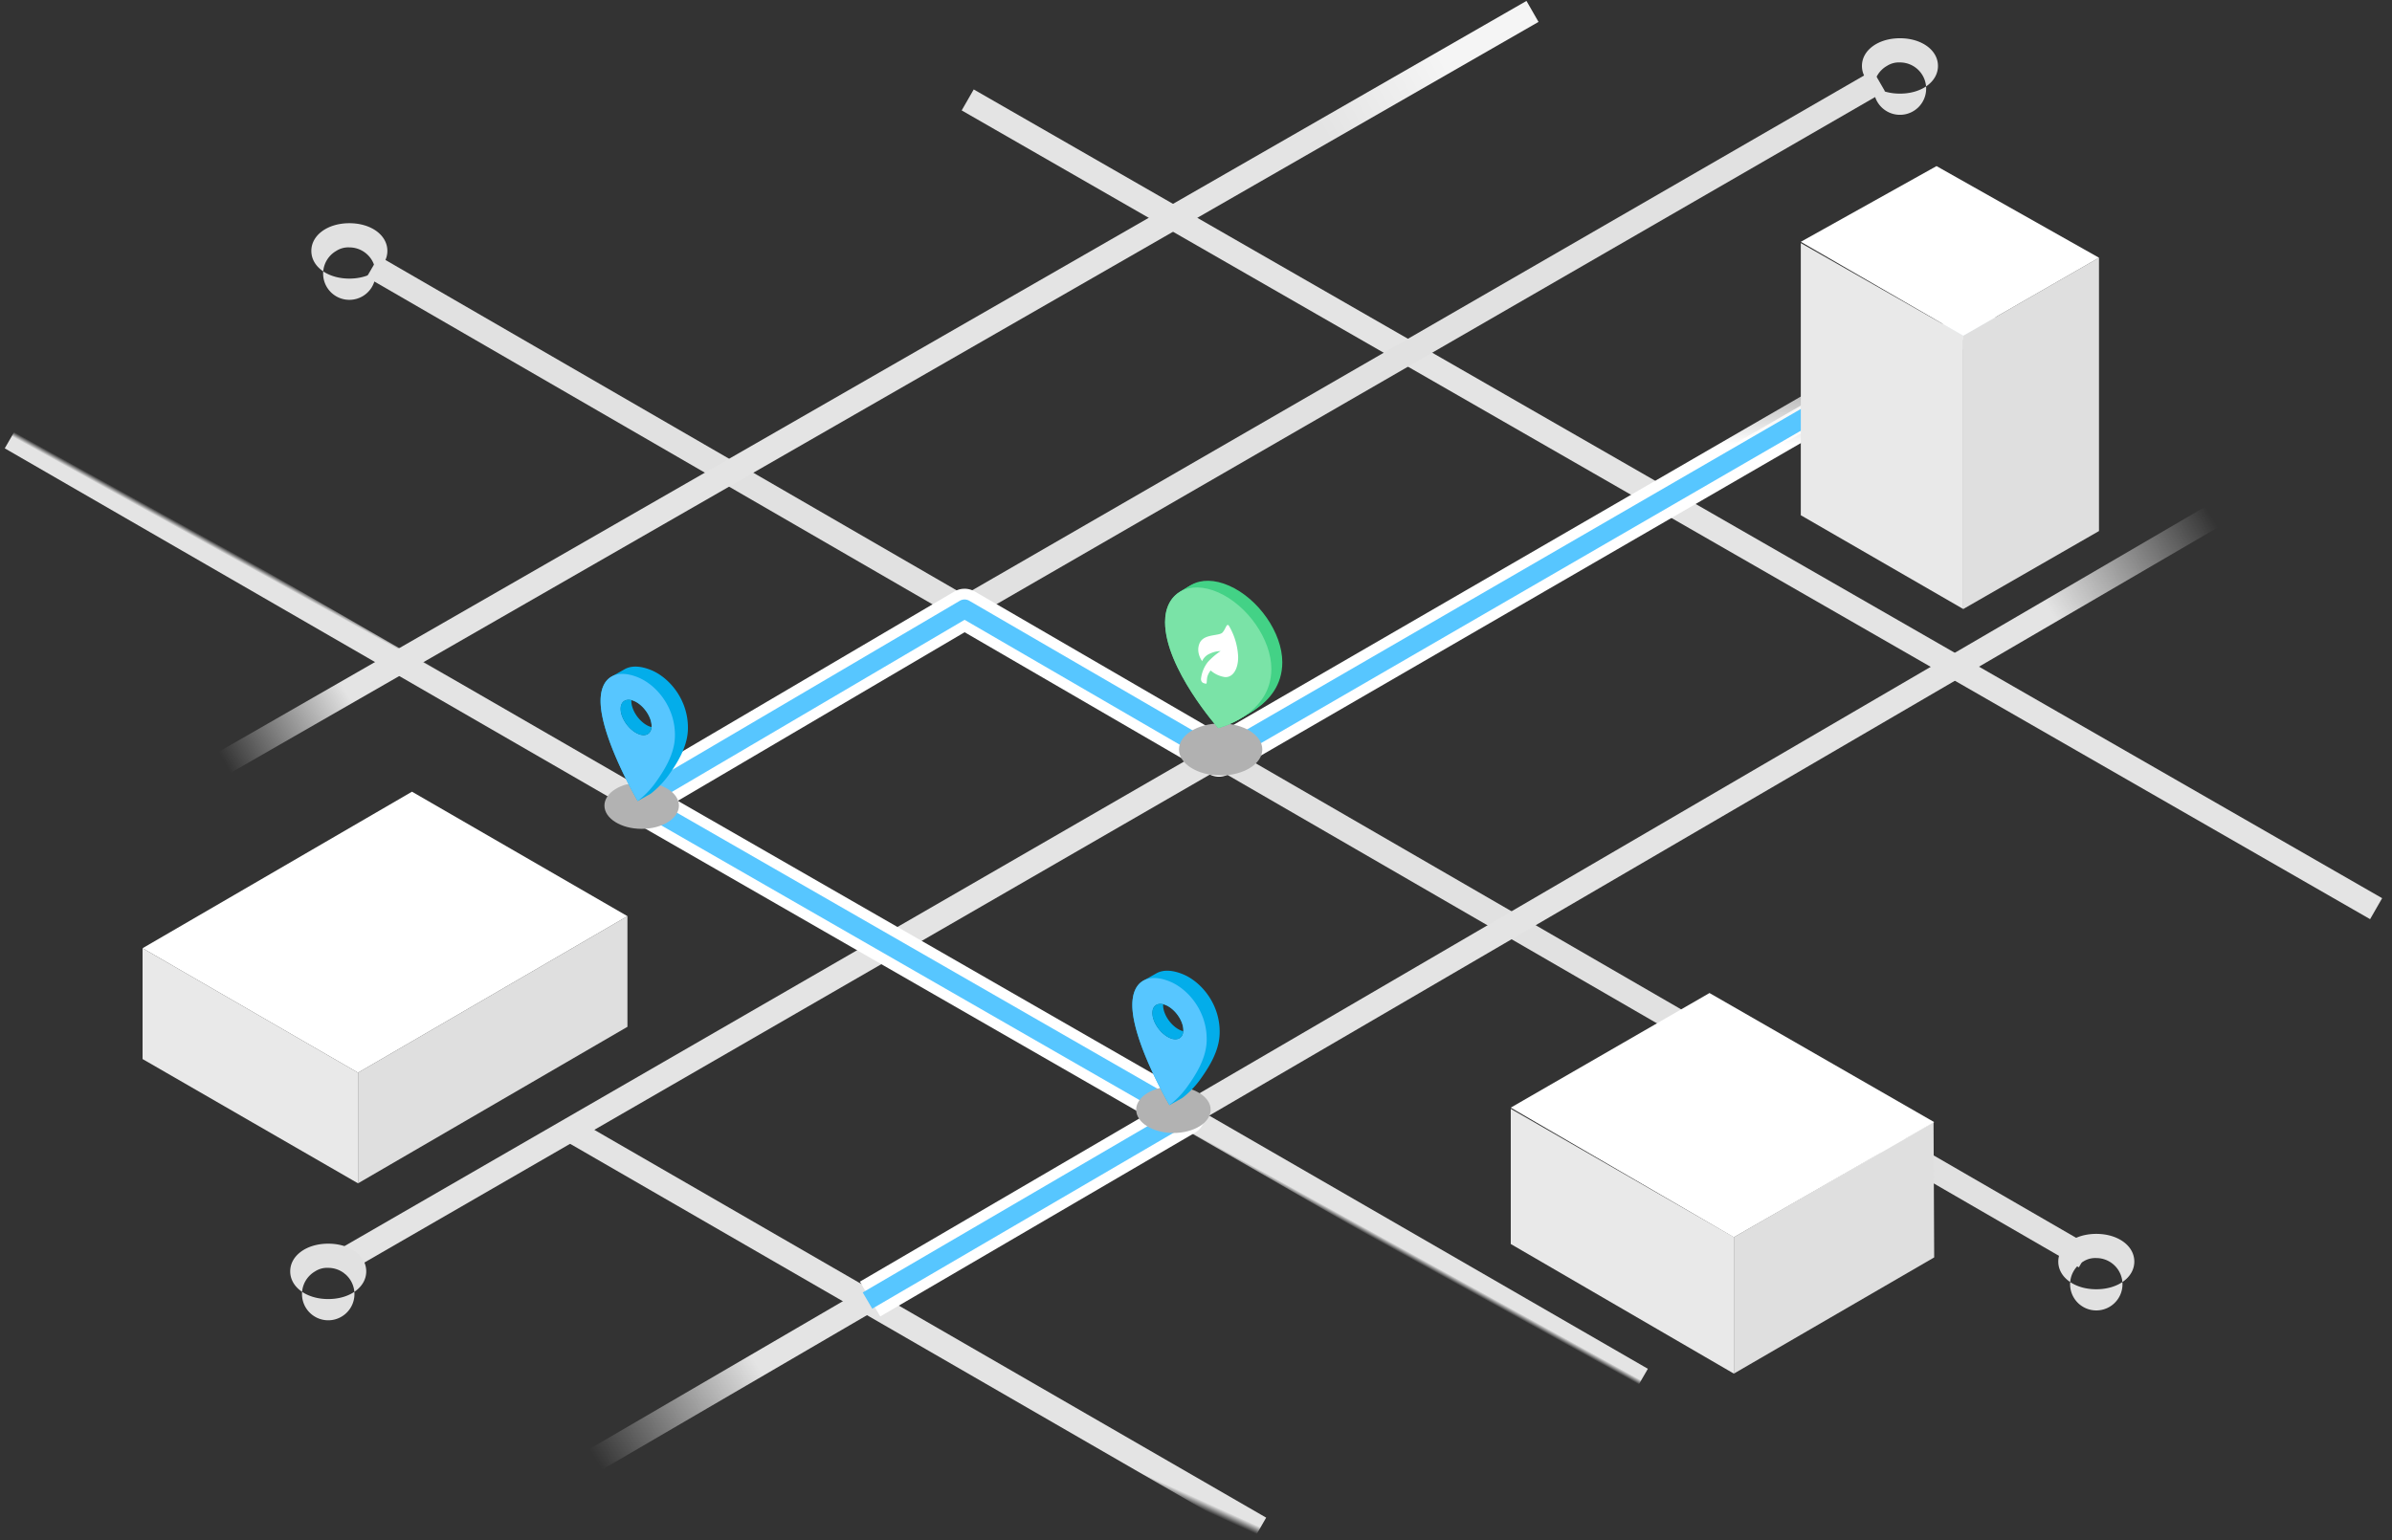 <svg xmlns="http://www.w3.org/2000/svg" xmlns:xlink="http://www.w3.org/1999/xlink" width="770" height="496" viewBox="0 0 770 496">
  <rect x="0" y="0" width="770" height="496" fill="#333333" stroke="none"/>
  <defs>
    <linearGradient id="linear-gradient" x1="-0.323" y1="0.992" x2="2.203" y2="0.031" gradientUnits="objectBoundingBox">
      <stop offset="0" stop-color="#f5f5f5" stop-opacity="0"/>
      <stop offset="0.1" stop-color="#e4e4e4"/>
      <stop offset="0.9" stop-color="#e4e4e4"/>
      <stop offset="1" stop-color="#e4e4e4" stop-opacity="0"/>
    </linearGradient>
    <linearGradient id="linear-gradient-2" x1="0.935" y1="0.5" x2="0.065" y2="0.5" xlink:href="#linear-gradient"/>
    <linearGradient id="linear-gradient-3" x1="0.54" y1="0.071" x2="0.25" y2="1.013" gradientUnits="objectBoundingBox">
      <stop offset="0" stop-color="#e4e4e4"/>
      <stop offset="0.9" stop-color="#e4e4e4"/>
      <stop offset="1" stop-color="#e4e4e4" stop-opacity="0"/>
    </linearGradient>
    <linearGradient id="linear-gradient-4" x1="0.5" y1="-19.642" x2="0.5" y2="20.642" gradientUnits="objectBoundingBox">
      <stop offset="0" stop-color="#f5f5f5" stop-opacity="0"/>
      <stop offset="0.1" stop-color="#e4e4e4"/>
    </linearGradient>
    <linearGradient id="linear-gradient-5" x1="0.883" y1="0.062" x2="0.25" y2="1.006" xlink:href="#linear-gradient"/>
    <linearGradient id="linear-gradient-6" x1="0.5" x2="0.5" y2="1" gradientUnits="objectBoundingBox">
      <stop offset="0" stop-color="#f5f5f5" stop-opacity="0"/>
      <stop offset="0.15" stop-color="#fff"/>
    </linearGradient>
    <linearGradient id="linear-gradient-7" x1="0.5" x2="0.5" y2="1" gradientUnits="objectBoundingBox">
      <stop offset="0" stop-color="#f5f5f5" stop-opacity="0"/>
      <stop offset="0.1" stop-color="#57c6ff"/>
    </linearGradient>
    <linearGradient id="linear-gradient-8" x1="0.937" y1="0.5" x2="0.063" y2="0.5" gradientUnits="objectBoundingBox">
      <stop offset="0" stop-color="#f5f5f5"/>
      <stop offset="0.1" stop-color="#e4e4e4"/>
      <stop offset="0.9" stop-color="#e4e4e4"/>
      <stop offset="1" stop-color="#e4e4e4" stop-opacity="0"/>
    </linearGradient>
  </defs>
  <g id="analytics_motion_1_up" transform="translate(-900.088 -3321.889)">
    <g id="analytics_road">
      <g id="analytics_road-2" data-name="analytics_road" transform="translate(901.619 3322.188)">
        <g id="그룹_2358" data-name="그룹 2358" transform="translate(308.04 28.498)">
          <rect id="사각형_130" data-name="사각형 130" width="7.788" height="522.926" transform="matrix(0.498, -0.867, 0.867, 0.498, 0, 6.754)" fill="url(#linear-gradient)"/>
        </g>
        <g id="그룹_2359" data-name="그룹 2359" transform="translate(116.521 82.185)">
          <rect id="사각형_131" data-name="사각형 131" width="7.789" height="636.736" transform="translate(0 6.742) rotate(-59.949)" fill="#e1e1e1"/>
        </g>
        <g id="그룹_2360" data-name="그룹 2360" transform="translate(661.043 397.009)">
          <path id="패스_2767" data-name="패스 2767" d="M1677.725,3810.879c-6.977,0-12.237-3.833-12.237-8.916s5.261-8.918,12.237-8.918,12.238,3.834,12.238,8.918S1684.7,3810.879,1677.725,3810.879Zm-4.215-8.916a8.431,8.431,0,1,0,4.215-1.13A7.11,7.11,0,0,0,1673.51,3801.963Z" transform="translate(-1665.488 -3793.045)" fill="#e1e1e1"/>
        </g>
        <g id="그룹_2361" data-name="그룹 2361" transform="translate(597.841 12.021)">
          <path id="패스_2768" data-name="패스 2768" d="M1604.692,3366c-6.977,0-12.237-3.833-12.237-8.916s5.261-8.917,12.237-8.917,12.237,3.834,12.237,8.917S1611.669,3366,1604.692,3366Zm-4.214-8.916a8.434,8.434,0,1,0,4.214-1.129A7.109,7.109,0,0,0,1600.478,3357.088Z" transform="translate(-1592.455 -3348.171)" fill="#e1e1e1"/>
        </g>
        <g id="그룹_2362" data-name="그룹 2362" transform="translate(98.693 71.575)">
          <path id="패스_2769" data-name="패스 2769" d="M1027.9,3434.823c-6.978,0-12.238-3.833-12.238-8.917s5.261-8.917,12.238-8.917,12.237,3.833,12.237,8.917S1034.878,3434.823,1027.9,3434.823Zm-4.216-8.917a8.442,8.442,0,1,0,4.216-1.128A7.108,7.108,0,0,0,1023.685,3425.906Z" transform="translate(-1015.663 -3416.989)" fill="#e1e1e1"/>
        </g>
        <g id="그룹_2363" data-name="그룹 2363" transform="translate(200.651 22.58)">
          <rect id="사각형_132" data-name="사각형 132" width="462.72" height="7.789" transform="matrix(0.866, -0.5, 0.5, 0.866, 0, 231.15)" fill="#e1e1e1"/>
        </g>
        <g id="그룹_2364" data-name="그룹 2364" transform="translate(150.282 140.222)">
          <rect id="사각형_133" data-name="사각형 133" width="690.379" height="7.788" transform="matrix(0.864, -0.504, 0.504, 0.864, 0, 348.188)" fill="url(#linear-gradient-2)"/>
        </g>
        <g id="그룹_2365" data-name="그룹 2365" transform="translate(178.605 359.309)">
          <rect id="사각형_134" data-name="사각형 134" width="7.789" height="258.149" transform="matrix(0.5, -0.866, 0.866, 0.5, 0, 6.745)" fill="url(#linear-gradient-3)"/>
        </g>
        <g id="그룹_2366" data-name="그룹 2366" transform="translate(105.665 96.069)">
          <rect id="사각형_135" data-name="사각형 135" width="614.051" height="7.789" transform="translate(0 307.005) rotate(-29.998)" fill="url(#linear-gradient-4)"/>
        </g>
        <g id="그룹_2367" data-name="그룹 2367" transform="translate(0 137.318)">
          <rect id="사각형_136" data-name="사각형 136" width="7.788" height="606.272" transform="matrix(0.5, -0.866, 0.866, 0.5, 0, 6.745)" fill="url(#linear-gradient-5)"/>
        </g>
        <g id="그룹_2368" data-name="그룹 2368" transform="translate(91.889 400.162)">
          <path id="패스_2770" data-name="패스 2770" d="M1020.038,3814.521c-6.977,0-12.237-3.834-12.237-8.917s5.261-8.916,12.237-8.916,12.238,3.833,12.238,8.916S1027.016,3814.521,1020.038,3814.521Zm-4.215-8.917a8.442,8.442,0,1,0,4.215-1.128A7.107,7.107,0,0,0,1015.823,3805.6Z" transform="translate(-1007.801 -3796.688)" fill="#e1e1e1"/>
        </g>
        <g id="그룹_2369" data-name="그룹 2369" transform="translate(197.268 93.814)">
          <path id="패스_2771" data-name="패스 2771" d="M1214.125,3772.476l-6.546-11.209,91.653-53.528-166.4-95.605a6.49,6.49,0,0,1-.056-11.222l105.206-61.869a6.49,6.49,0,0,1,6.548-.018l78.64,45.66,245.286-142,6.5,11.234L1326.415,3597.8a6.494,6.494,0,0,1-6.51,0l-78.615-45.646-92.313,54.287,166.437,95.624a6.491,6.491,0,0,1,.04,11.233Z" transform="translate(-1129.572 -3442.687)" fill="url(#linear-gradient-6)"/>
        </g>
        <g id="그룹_2370" data-name="그룹 2370" transform="translate(200.73 96.809)">
          <path id="패스_2772" data-name="패스 2772" d="M1212.087,3770.438l-3.056-5.231,97.646-57.028L1135.093,3609.6a3.028,3.028,0,0,1-.027-5.236l105.206-61.869a3.027,3.027,0,0,1,3.057-.009l80.376,46.668,247.022-143,3.035,5.243-248.542,143.883a3.026,3.026,0,0,1-3.038,0l-80.363-46.661-99.189,58.33,171.6,98.59a3.029,3.029,0,0,1,.019,5.243Z" transform="translate(-1133.572 -3446.148)" fill="url(#linear-gradient-7)"/>
        </g>
        <g id="그룹_2371" data-name="그룹 2371" transform="translate(40.35)">
          <rect id="사각형_137" data-name="사각형 137" width="518.361" height="7.789" transform="translate(0 258.16) rotate(-29.87)" fill="url(#linear-gradient-8)"/>
        </g>
      </g>
      <rect id="guide" width="765" height="495" transform="translate(902.088 3321.889)" fill="none"/>
    </g>
    <g id="analytics_building" transform="translate(945.981 3375.371)">
      <g id="analytics_building3" transform="translate(0 201.442)">
        <g id="그룹_2372" data-name="그룹 2372" transform="translate(69.355 40.077)">
          <path id="패스_2773" data-name="패스 2773" d="M1033.025,3760.853l86.728-50.4v-35.626l-86.728,50.4Z" transform="translate(-1033.025 -3674.824)" fill="#dfdfdf"/>
        </g>
        <g id="그룹_2373" data-name="그룹 2373" transform="translate(0 50.402)">
          <path id="패스_2774" data-name="패스 2774" d="M952.881,3686.756l69.355,40.076v35.627l-69.355-40.015Z" transform="translate(-952.881 -3686.756)" fill="#e9e9e9"/>
        </g>
        <g id="그룹_2374" data-name="그룹 2374">
          <path id="패스_2775" data-name="패스 2775" d="M1039.61,3628.514l-86.728,50.4,69.355,40.077,86.728-50.4Z" transform="translate(-952.881 -3628.514)" fill="#fff"/>
        </g>
      </g>
      <g id="analytics_building2" transform="translate(533.796)">
        <g id="그룹_2376" data-name="그룹 2376" transform="translate(52.303 29.502)">
          <path id="패스_2776" data-name="패스 2776" d="M1630.149,3542.951l43.685-25.112v-88.01l-43.685,25.112Z" transform="translate(-1630.149 -3429.829)" fill="#dfdfdf"/>
        </g>
        <g id="그룹_2377" data-name="그룹 2377" transform="translate(0 24.79)">
          <path id="패스_2777" data-name="패스 2777" d="M1569.71,3424.384l52.3,29.824v88.01l-52.3-30.2Z" transform="translate(-1569.71 -3424.384)" fill="#e9e9e9"/>
        </g>
        <g id="그룹_2378" data-name="그룹 2378">
          <path id="패스_2778" data-name="패스 2778" d="M1613.4,3395.738l-43.686,24.377,52.3,30.237,43.685-25.112Z" transform="translate(-1569.71 -3395.738)" fill="#fff"/>
        </g>
      </g>
      <g id="analytics_building1" transform="translate(440.43 266.271)">
        <g id="그룹_2380" data-name="그룹 2380" transform="translate(0 37.288)">
          <path id="패스_2779" data-name="패스 2779" d="M1533.635,3831.778l-71.815-41.735v-43.528l71.815,41.3Z" transform="translate(-1461.82 -3746.515)" fill="#e9e9e9"/>
        </g>
        <g id="그룹_2381" data-name="그룹 2381" transform="translate(71.815 41.497)">
          <path id="패스_2780" data-name="패스 2780" d="M1609.087,3751.38l-64.281,37.139v43.914l64.489-37.417Z" transform="translate(-1544.806 -3751.38)" fill="#dfdfdf"/>
        </g>
        <g id="그룹_2382" data-name="그룹 2382">
          <path id="패스_2781" data-name="패스 2781" d="M1525.794,3703.427l72.33,41.565-64.489,37.072-71.815-41.735Z" transform="translate(-1461.82 -3703.427)" fill="#fff"/>
        </g>
      </g>
      <rect id="guide-2" data-name="guide" width="630" height="389" transform="translate(0.106 -0.482)" fill="none"/>
    </g>
    <g id="analytics_pin3" transform="translate(1093.422 3508.895)">
      <g id="analytics_pin3_shadow" transform="translate(186.183 45.936)" style="mix-blend-mode: multiply;isolation: isolate">
        <ellipse id="타원_144" data-name="타원 144" cx="13.413" cy="8.379" rx="13.413" ry="8.379" fill="#b1b1b1"/>
      </g>
      <g id="analytics_pin3-2" data-name="analytics_pin3" transform="translate(181.707)">
        <g id="그룹_2386" data-name="그룹 2386">
          <g id="그룹_2385" data-name="그룹 2385" transform="translate(3.523)">
            <path id="패스_2782" data-name="패스 2782" d="M1371.518,3576.267c0,14.882-17.11,19.068-17.11,19.068s-17.11-19.259-17.11-34.141c0-9.449,7.661-13.735,17.11-9.572S1371.518,3566.818,1371.518,3576.267Z" transform="translate(-1337.299 -3550.03)" fill="#43d286"/>
          </g>
          <path id="패스_2783" data-name="패스 2783" d="M1370.7,3576.764c0,14.882-17.11,19.067-17.11,19.067s-17.11-19.259-17.11-34.14c0-9.449,7.66-13.735,17.11-9.573S1370.7,3567.314,1370.7,3576.764Z" transform="translate(-1333.666 -3550.097)" fill="#43d286"/>
          <path id="패스_2784" data-name="패스 2784" d="M1369.889,3577.261c0,14.881-17.109,19.067-17.109,19.067s-17.11-19.259-17.11-34.141c0-9.449,7.66-13.735,17.11-9.573S1369.889,3567.812,1369.889,3577.261Z" transform="translate(-1333.557 -3550.164)" fill="#43d286"/>
          <path id="패스_2785" data-name="패스 2785" d="M1369.075,3577.758c0,14.881-17.11,19.067-17.11,19.067s-17.109-19.259-17.109-34.142c0-9.449,7.66-13.734,17.109-9.572S1369.075,3568.308,1369.075,3577.758Z" transform="translate(-1333.447 -3550.23)" fill="#43d286"/>
          <path id="패스_2786" data-name="패스 2786" d="M1368.261,3578.254c0,14.882-17.11,19.067-17.11,19.067s-17.109-19.258-17.109-34.14c0-9.449,7.661-13.735,17.109-9.573S1368.261,3568.8,1368.261,3578.254Z" transform="translate(-1333.338 -3550.298)" fill="#43d286"/>
          <path id="패스_2787" data-name="패스 2787" d="M1367.447,3578.751c0,14.881-17.11,19.067-17.11,19.067s-17.109-19.259-17.109-34.14c0-9.449,7.66-13.736,17.109-9.573S1367.447,3569.3,1367.447,3578.751Z" transform="translate(-1333.228 -3550.365)" fill="#43d286"/>
        </g>
        <g id="그룹_2388" data-name="그룹 2388" transform="translate(0 2.149)">
          <g id="그룹_2387" data-name="그룹 2387">
            <path id="패스_2788" data-name="패스 2788" d="M1367.447,3578.751c0,14.881-17.11,19.067-17.11,19.067s-17.109-19.259-17.109-34.14c0-9.449,7.66-13.736,17.109-9.573S1367.447,3569.3,1367.447,3578.751Z" transform="translate(-1333.228 -3552.513)" fill="#7ae3a7"/>
          </g>
          <g id="패스_5920" data-name="패스 5920" transform="translate(10.688 12.079)">
            <path id="패스_2789" data-name="패스 2789" d="M1346.828,3578.123s-2.162-2.787-.8-5.821,6.211-2.205,7.327-3.372,1.334-3.249,2.117-2.148a21.486,21.486,0,0,1,2.947,9.99c.027,4.2-1.931,6.806-4.43,6.458a8.887,8.887,0,0,1-4.415-2.1,5.519,5.519,0,0,0-1.067,2.016c-.281,1.13-.063,2.336-.477,2.238s-1.593-.149-1.571-1.562a10.669,10.669,0,0,1,2.231-5.451,22.682,22.682,0,0,1,4.069-3.485,8.373,8.373,0,0,0-3.522.853A4.7,4.7,0,0,0,1346.828,3578.123Z" transform="translate(-1345.579 -3566.471)" fill="#fff"/>
          </g>
        </g>
      </g>
      <rect id="guide-3" data-name="guide" width="40" height="64" transform="translate(180.666 -1.006)" fill="none"/>
    </g>
    <g id="analytics_pin2" transform="translate(1093.422 3508.895)">
      <g id="analytics_pin2_shadow" transform="translate(1.236 64.906)" style="mix-blend-mode: multiply;isolation: isolate">
        <ellipse id="타원_146" data-name="타원 146" cx="11.99" cy="7.49" rx="11.99" ry="7.49" fill="#b2b2b2"/>
      </g>
      <g id="analytics_pin2-2" data-name="analytics_pin2" transform="translate(0 27.638)">
        <g id="그룹_2396" data-name="그룹 2396">
          <path id="패스_2793" data-name="패스 2793" d="M1139.4,3583.04c-3.427-1.374-6.335-1.409-8.424-.217-.949.543-4.2,2.366-4.284,2.417-2.169,1.285-3.431,3.919-3.431,7.792,0,11.76,11.955,32.223,11.955,32.223l4.182-2.358a29,29,0,0,0,6.182-6.578c2.4-3.428,5.538-8.4,5.775-13.834C1151.764,3593.049,1145.577,3585.519,1139.4,3583.04Zm-4.7,20.291c-2.753-1.531-4.986-5-4.986-7.758s2.233-3.744,4.986-2.214,4.985,5,4.985,7.757S1137.445,3604.862,1134.691,3603.331Z" transform="translate(-1123.257 -3581.967)" fill="#03adea"/>
        </g>
        <g id="그룹_2397" data-name="그룹 2397" transform="translate(0 2.353)">
          <path id="패스_2794" data-name="패스 2794" d="M1135.214,3585.762c-7.077-2.836-11.957.011-11.957,7.636,0,11.76,11.955,32.223,11.955,32.223a29.023,29.023,0,0,0,6.182-6.579c2.4-3.428,5.538-8.4,5.775-13.834C1147.581,3595.772,1141.395,3588.241,1135.214,3585.762Zm-.523,17.935c-2.753-1.531-4.986-5-4.986-7.757s2.233-3.744,4.986-2.214,4.985,5,4.985,7.757S1137.445,3605.228,1134.691,3603.7Z" transform="translate(-1123.257 -3584.687)" fill="#57c6ff"/>
        </g>
        <g id="그룹_2398" data-name="그룹 2398" transform="translate(6.449 10.675)">
          <path id="패스_2795" data-name="패스 2795" d="M1139.149,3602.5c-2.754-1.531-4.985-5-4.985-7.757,0-.114.009-.221.017-.329-2.013-.478-3.472.595-3.472,2.82,0,2.754,2.233,6.227,4.986,7.757,2.639,1.467,4.794.613,4.968-1.885A6,6,0,0,1,1139.149,3602.5Z" transform="translate(-1130.709 -3594.302)" fill="#03adea"/>
        </g>
      </g>
      <rect id="guide-4" data-name="guide" width="32" height="56" transform="translate(-2.334 25.994)" fill="none"/>
    </g>
    <g id="analytics_pin1" transform="translate(1093.422 3508.895)">
      <g id="analytics_pin1_shadow" transform="translate(172.408 162.833)" style="mix-blend-mode: multiply;isolation: isolate">
        <ellipse id="타원_147" data-name="타원 147" cx="11.99" cy="7.49" rx="11.99" ry="7.49" fill="#b2b2b2"/>
      </g>
      <g id="analytics_pin1-2" data-name="analytics_pin1" transform="translate(171.174 125.564)">
        <g id="그룹_2401" data-name="그룹 2401">
          <path id="패스_2796" data-name="패스 2796" d="M1337.195,3696.2c-3.427-1.374-6.335-1.41-8.424-.217-.949.543-4.2,2.366-4.285,2.417-2.168,1.285-3.43,3.918-3.43,7.791,0,11.761,11.955,32.223,11.955,32.223l4.183-2.356a29.031,29.031,0,0,0,6.181-6.579c2.4-3.427,5.538-8.4,5.775-13.833C1349.562,3706.209,1343.375,3698.677,1337.195,3696.2Zm-4.7,20.29c-2.754-1.53-4.986-5-4.986-7.756s2.232-3.745,4.986-2.215,4.985,5,4.985,7.757S1335.244,3718.021,1332.49,3716.49Z" transform="translate(-1321.056 -3695.126)" fill="#03adea"/>
        </g>
        <g id="그룹_2402" data-name="그룹 2402" transform="translate(0 2.353)">
          <path id="패스_2797" data-name="패스 2797" d="M1333.012,3698.922c-7.077-2.838-11.956.01-11.956,7.635,0,11.76,11.955,32.223,11.955,32.223a28.993,28.993,0,0,0,6.182-6.58c2.4-3.427,5.538-8.4,5.775-13.833C1345.379,3708.931,1339.193,3701.4,1333.012,3698.922Zm-.522,17.934c-2.754-1.53-4.986-5-4.986-7.756s2.232-3.745,4.986-2.215,4.985,5,4.985,7.757S1335.244,3718.386,1332.49,3716.856Z" transform="translate(-1321.056 -3697.845)" fill="#57c6ff"/>
        </g>
        <g id="그룹_2403" data-name="그룹 2403" transform="translate(6.449 10.675)">
          <path id="패스_2798" data-name="패스 2798" d="M1336.947,3715.66c-2.754-1.53-4.985-5-4.985-7.756,0-.115.01-.222.017-.33-2.013-.478-3.471.6-3.471,2.82,0,2.753,2.232,6.226,4.985,7.756,2.639,1.468,4.793.613,4.968-1.885A6,6,0,0,1,1336.947,3715.66Z" transform="translate(-1328.508 -3707.462)" fill="#03adea"/>
        </g>
      </g>
      <rect id="guide-5" data-name="guide" width="32" height="56" transform="translate(169.666 123.994)" fill="none"/>
    </g>
    <rect id="guide-6" data-name="guide" width="770" height="496" transform="translate(900.088 3321.889)" fill="none"/>
  </g>
</svg>
